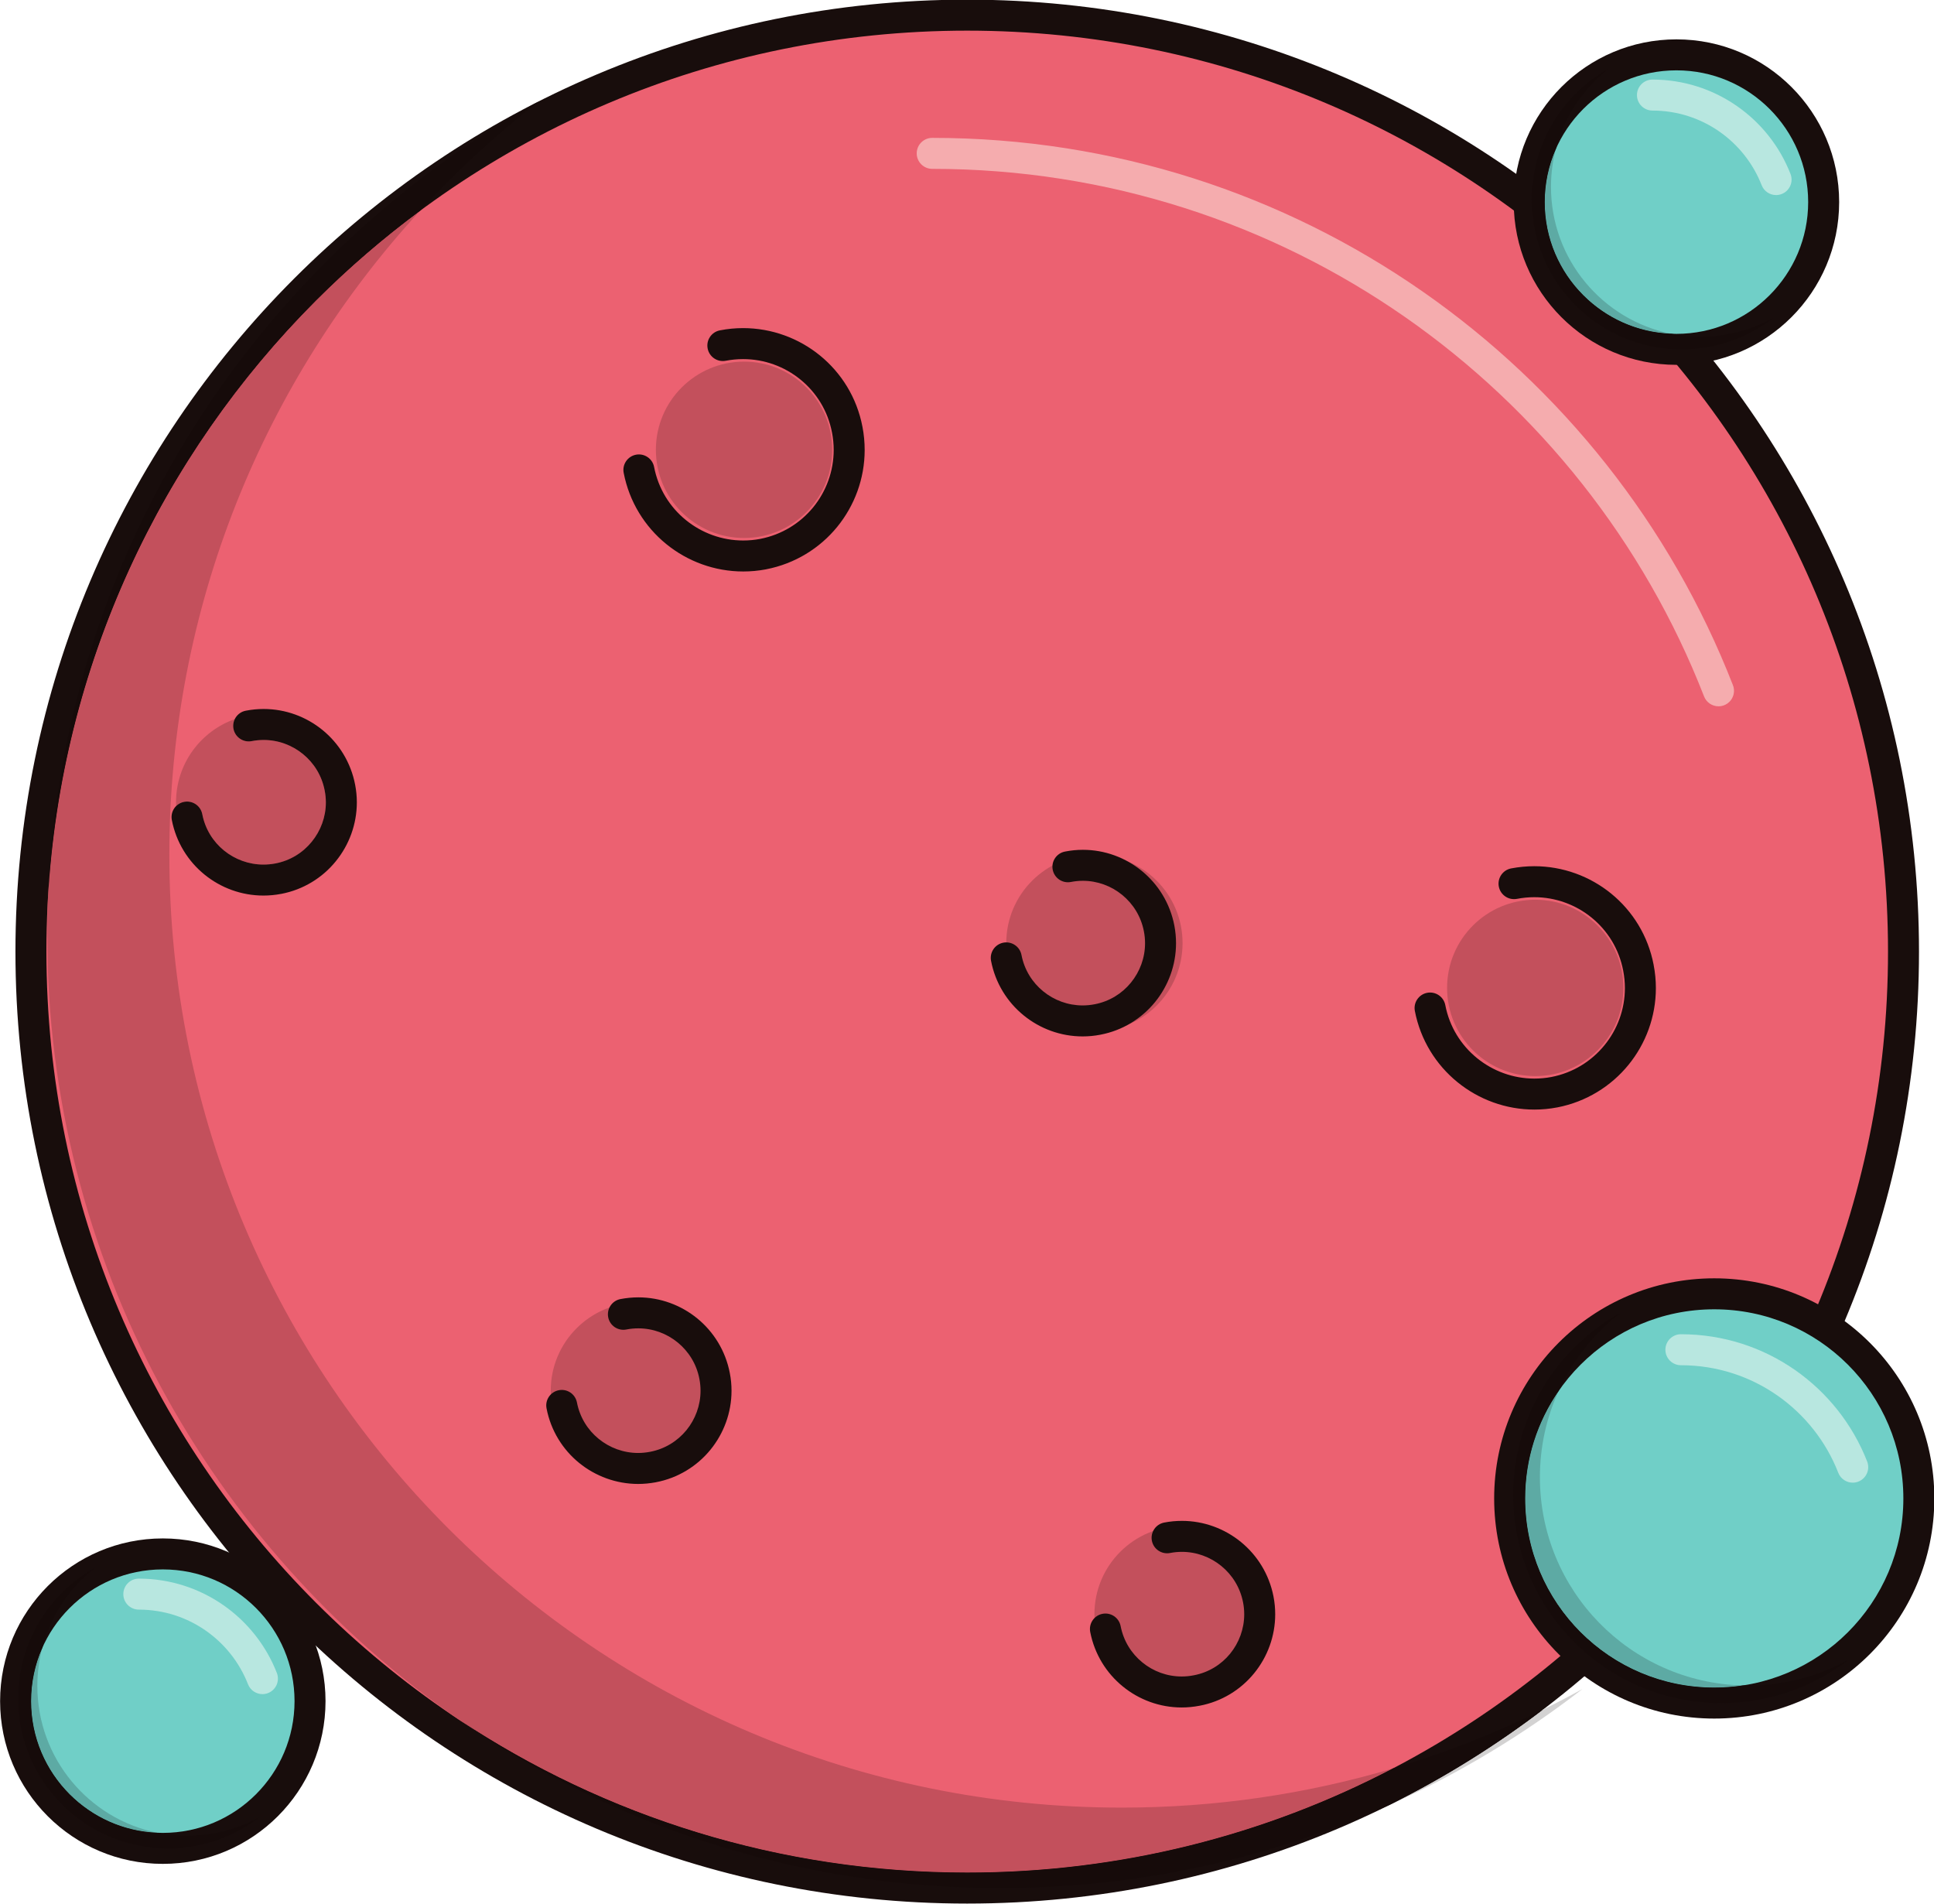 <?xml version="1.0" encoding="UTF-8"?><svg xmlns="http://www.w3.org/2000/svg" xmlns:xlink="http://www.w3.org/1999/xlink" height="245.8" preserveAspectRatio="xMidYMid meet" version="1.0" viewBox="91.1 88.2 249.7 245.8" width="249.7" zoomAndPan="magnify"><g><g id="change1_1"><path d="M 336.863 211.055 C 336.863 277.809 282.738 331.949 215.973 331.949 C 149.207 331.949 95.094 277.809 95.094 211.055 C 95.094 144.289 149.207 90.156 215.973 90.156 C 282.738 90.156 336.863 144.289 336.863 211.055" fill="#ec6171"/></g><g id="change2_1"><path d="M 336.863 211.055 L 334.863 211.055 C 334.863 243.887 321.559 273.598 300.039 295.121 C 278.52 316.641 248.809 329.949 215.973 329.949 C 183.137 329.949 153.43 316.641 131.91 295.121 C 110.395 273.598 97.094 243.887 97.094 211.055 C 97.094 178.219 110.395 148.508 131.91 126.984 C 153.43 105.465 183.137 92.156 215.973 92.156 C 248.809 92.156 278.52 105.465 300.039 126.984 C 321.559 148.508 334.863 178.219 334.863 211.055 L 338.863 211.055 C 338.863 143.184 283.844 88.16 215.973 88.156 C 148.102 88.16 93.094 143.184 93.094 211.055 C 93.094 278.914 148.102 333.949 215.973 333.949 C 283.844 333.949 338.863 278.914 338.863 211.055 L 336.863 211.055" fill="#180d0c"/></g><g id="change3_1"><path d="M 243.785 307.969 C 237.496 307.969 232.402 302.875 232.402 296.59 C 232.402 290.301 237.496 285.207 243.785 285.207 C 250.07 285.207 255.164 290.301 255.164 296.59 C 255.164 302.875 250.07 307.969 243.785 307.969" fill="#c3505c"/></g><g id="change3_2"><path d="M 173.586 279.113 C 167.301 279.113 162.207 274.016 162.207 267.73 C 162.207 261.445 167.301 256.348 173.586 256.348 C 179.875 256.348 184.969 261.445 184.969 267.73 C 184.969 274.016 179.875 279.113 173.586 279.113" fill="#c3505c"/></g><g id="change3_3"><path d="M 125.109 199.816 C 123.223 199.816 121.434 199.148 120.02 198 C 118.609 196.848 117.586 195.23 117.215 193.301 C 117.027 192.344 116.191 191.68 115.254 191.68 C 115.125 191.68 115 191.691 114.871 191.719 C 114.465 191.797 114.109 191.992 113.84 192.262 C 113.832 192.102 113.828 191.938 113.828 191.773 C 113.828 186.816 116.992 182.602 121.414 181.039 C 121.23 181.418 121.16 181.855 121.246 182.301 C 121.434 183.254 122.273 183.914 123.211 183.914 C 123.336 183.914 123.465 183.902 123.594 183.879 C 124.117 183.777 124.633 183.73 125.141 183.73 C 127.023 183.727 128.809 184.398 130.219 185.551 C 131.629 186.703 132.648 188.324 133.02 190.25 C 133.121 190.77 133.172 191.281 133.172 191.789 C 133.172 193.672 132.5 195.461 131.348 196.871 C 130.195 198.285 128.574 199.305 126.648 199.672 L 126.645 199.672 C 126.129 199.77 125.613 199.816 125.109 199.816" fill="#c3505c"/></g><g id="change3_4"><path d="M 187.164 157.652 C 180.879 157.652 175.781 152.555 175.781 146.27 C 175.781 139.984 180.879 134.887 187.164 134.887 C 193.449 134.887 198.547 139.984 198.547 146.27 C 198.547 152.555 193.449 157.652 187.164 157.652" fill="#c3505c"/></g><g id="change3_5"><path d="M 289.316 227.121 C 283.027 227.121 277.934 222.023 277.934 215.738 C 277.934 209.449 283.027 204.355 289.316 204.355 C 295.602 204.355 300.695 209.449 300.695 215.738 C 300.695 222.023 295.602 227.121 289.316 227.121" fill="#c3505c"/></g><g id="change3_6"><path d="M 232.402 221.336 C 226.113 221.336 221.02 216.242 221.02 209.953 C 221.02 203.668 226.113 198.574 232.402 198.574 C 238.688 198.574 243.781 203.668 243.781 209.953 C 243.781 216.242 238.688 221.336 232.402 221.336" fill="#c3505c"/></g><g id="change2_2"><path d="M 286.957 204.242 C 287.711 204.098 288.457 204.027 289.195 204.027 C 291.941 204.027 294.547 204.996 296.598 206.668 C 298.648 208.344 300.133 210.695 300.672 213.504 L 300.672 213.508 C 300.82 214.27 300.891 215.02 300.891 215.762 C 300.891 218.504 299.922 221.102 298.246 223.148 C 296.57 225.199 294.211 226.691 291.406 227.238 L 291.41 227.238 C 290.668 227.379 289.93 227.445 289.203 227.445 C 286.457 227.445 283.852 226.473 281.793 224.797 C 279.738 223.121 278.242 220.762 277.703 217.957 C 277.492 216.871 276.445 216.164 275.359 216.371 C 274.273 216.582 273.566 217.629 273.773 218.715 C 274.496 222.465 276.516 225.66 279.266 227.898 C 282.016 230.141 285.512 231.445 289.203 231.445 C 290.18 231.445 291.172 231.355 292.16 231.164 L 292.168 231.164 C 295.914 230.438 299.105 228.426 301.348 225.68 C 303.586 222.938 304.891 219.453 304.891 215.762 C 304.891 214.766 304.797 213.758 304.598 212.746 L 304.602 212.754 C 303.883 208.996 301.871 205.805 299.125 203.566 C 296.379 201.328 292.887 200.027 289.195 200.027 C 288.207 200.027 287.203 200.121 286.199 200.312 C 285.117 200.523 284.406 201.57 284.613 202.656 C 284.824 203.742 285.871 204.449 286.957 204.242" fill="#180d0c"/></g><g id="change2_3"><path d="M 184.805 134.773 C 185.559 134.629 186.309 134.559 187.043 134.559 C 189.793 134.559 192.395 135.527 194.445 137.199 C 196.496 138.871 197.984 141.23 198.52 144.035 L 198.523 144.039 C 198.668 144.801 198.738 145.555 198.738 146.293 C 198.738 149.035 197.77 151.633 196.098 153.684 C 194.422 155.73 192.059 157.223 189.254 157.77 L 189.262 157.77 C 188.52 157.91 187.781 157.977 187.055 157.977 C 184.309 157.977 181.699 157.008 179.641 155.328 C 177.586 153.652 176.094 151.293 175.551 148.488 C 175.344 147.402 174.293 146.695 173.211 146.902 C 172.125 147.113 171.414 148.16 171.625 149.246 C 172.348 152.996 174.363 156.191 177.113 158.43 C 179.863 160.672 183.359 161.977 187.055 161.977 C 188.031 161.977 189.02 161.887 190.012 161.699 L 190.02 161.695 C 193.766 160.969 196.957 158.957 199.195 156.215 C 201.434 153.469 202.738 149.984 202.738 146.293 C 202.738 145.297 202.645 144.289 202.449 143.277 L 202.449 143.285 C 201.734 139.531 199.719 136.336 196.973 134.098 C 194.227 131.859 190.734 130.559 187.043 130.559 C 186.055 130.559 185.055 130.652 184.051 130.848 C 182.965 131.055 182.254 132.102 182.465 133.188 C 182.672 134.273 183.719 134.984 184.805 134.773" fill="#180d0c"/></g><g id="change2_4"><path d="M 242.164 288.691 C 242.68 288.59 243.191 288.543 243.695 288.543 C 245.582 288.543 247.367 289.211 248.781 290.363 C 250.191 291.516 251.215 293.133 251.594 295.066 L 251.594 295.062 C 251.695 295.582 251.742 296.098 251.742 296.605 C 251.742 298.484 251.074 300.277 249.926 301.688 C 248.773 303.098 247.156 304.113 245.23 304.48 L 245.223 304.48 C 244.695 304.586 244.176 304.633 243.664 304.633 C 241.777 304.633 239.996 303.969 238.59 302.816 C 237.18 301.668 236.16 300.051 235.785 298.125 C 235.574 297.043 234.527 296.332 233.441 296.543 C 232.355 296.754 231.648 297.805 231.859 298.887 C 232.414 301.754 233.957 304.203 236.059 305.914 C 238.16 307.633 240.832 308.633 243.664 308.633 C 244.43 308.633 245.211 308.559 245.988 308.406 L 245.977 308.41 C 248.855 307.867 251.309 306.32 253.023 304.215 C 254.742 302.109 255.742 299.434 255.742 296.605 C 255.742 295.844 255.672 295.07 255.52 294.301 L 255.52 294.297 C 254.961 291.426 253.414 288.977 251.309 287.262 C 249.203 285.547 246.531 284.543 243.695 284.543 C 242.941 284.543 242.176 284.613 241.406 284.762 C 240.32 284.973 239.613 286.02 239.82 287.105 C 240.027 288.191 241.078 288.898 242.164 288.691" fill="#180d0c"/></g><g id="change2_5"><path d="M 229.363 202.062 C 229.883 201.961 230.402 201.91 230.91 201.91 C 232.789 201.91 234.574 202.578 235.984 203.73 C 237.395 204.887 238.418 206.508 238.789 208.43 L 238.789 208.434 C 238.891 208.949 238.938 209.465 238.938 209.973 C 238.938 211.852 238.27 213.645 237.117 215.055 C 235.961 216.469 234.344 217.484 232.418 217.852 L 232.414 217.852 C 231.895 217.953 231.383 218 230.879 218 C 228.992 218 227.199 217.332 225.789 216.18 C 224.379 215.027 223.355 213.41 222.984 211.484 C 222.773 210.398 221.727 209.691 220.641 209.898 C 219.555 210.109 218.848 211.156 219.055 212.242 C 219.605 215.113 221.152 217.566 223.262 219.281 C 225.367 221 228.043 222 230.879 222 C 231.637 222 232.402 221.93 233.168 221.781 L 233.164 221.781 C 236.039 221.238 238.496 219.691 240.215 217.586 C 241.934 215.48 242.938 212.805 242.938 209.973 C 242.938 209.211 242.867 208.441 242.719 207.672 L 242.719 207.676 C 242.164 204.805 240.621 202.352 238.52 200.637 C 236.414 198.914 233.742 197.91 230.91 197.91 C 230.145 197.91 229.371 197.984 228.598 198.137 C 227.512 198.348 226.805 199.398 227.016 200.48 C 227.23 201.566 228.277 202.273 229.363 202.062" fill="#180d0c"/></g><g id="change2_6"><path d="M 171.973 259.836 C 172.492 259.734 173.008 259.688 173.516 259.688 C 175.398 259.688 177.184 260.355 178.594 261.508 C 180.004 262.664 181.027 264.281 181.398 266.207 L 181.398 266.211 C 181.5 266.727 181.547 267.242 181.547 267.746 C 181.547 269.629 180.879 271.422 179.727 272.832 C 178.57 274.242 176.953 275.262 175.027 275.629 L 175.02 275.629 C 174.504 275.727 173.992 275.777 173.488 275.777 C 171.602 275.777 169.809 275.109 168.398 273.957 C 166.984 272.805 165.965 271.188 165.59 269.262 C 165.383 268.176 164.336 267.465 163.25 267.676 C 162.164 267.883 161.453 268.934 161.664 270.016 C 162.215 272.891 163.762 275.344 165.871 277.059 C 167.977 278.773 170.652 279.773 173.488 279.777 C 174.242 279.777 175.012 279.703 175.777 279.559 L 175.77 279.559 C 178.648 279.016 181.105 277.469 182.824 275.363 C 184.543 273.258 185.547 270.578 185.547 267.746 C 185.547 266.988 185.477 266.219 185.324 265.445 L 185.324 265.449 C 184.773 262.578 183.23 260.129 181.129 258.41 C 179.023 256.691 176.352 255.688 173.516 255.688 C 172.754 255.688 171.98 255.762 171.203 255.91 C 170.121 256.121 169.414 257.172 169.625 258.258 C 169.836 259.344 170.887 260.051 171.973 259.836" fill="#180d0c"/></g><g id="change2_7"><path d="M 123.594 183.879 C 124.117 183.777 124.633 183.73 125.141 183.73 C 127.023 183.727 128.809 184.398 130.219 185.551 C 131.629 186.703 132.648 188.324 133.02 190.25 C 133.121 190.77 133.172 191.281 133.172 191.789 C 133.172 193.672 132.5 195.461 131.348 196.871 C 130.195 198.285 128.574 199.305 126.648 199.672 L 126.645 199.672 C 126.129 199.77 125.613 199.816 125.109 199.816 C 123.223 199.816 121.434 199.148 120.02 198 C 118.609 196.848 117.586 195.23 117.215 193.301 C 117.004 192.219 115.957 191.508 114.871 191.719 C 113.785 191.926 113.078 192.977 113.285 194.059 C 113.84 196.934 115.387 199.383 117.492 201.098 C 119.598 202.816 122.277 203.816 125.109 203.816 C 125.867 203.816 126.633 203.746 127.398 203.598 L 127.395 203.602 C 130.273 203.055 132.73 201.512 134.445 199.402 C 136.168 197.297 137.168 194.621 137.172 191.789 C 137.172 191.027 137.098 190.258 136.949 189.488 L 136.949 189.492 C 136.395 186.621 134.852 184.172 132.75 182.453 C 130.648 180.734 127.973 179.73 125.141 179.73 C 124.379 179.73 123.602 179.801 122.828 179.953 C 121.742 180.164 121.035 181.215 121.246 182.301 C 121.461 183.383 122.512 184.09 123.594 183.879" fill="#180d0c"/></g><g id="change4_1"><path d="M 270.648 321.145 C 277.605 317.68 284.184 313.582 290.316 308.914 C 292.047 308.059 293.75 307.168 295.43 306.238 C 287.828 312.125 279.516 317.145 270.648 321.145" fill="#d3d2d2"/></g><g id="change3_7"><path d="M 215.973 329.949 C 191.719 329.949 169.172 322.688 150.367 310.219 C 118.246 288.02 97.199 250.93 97.199 208.938 C 97.199 207.34 97.227 205.742 97.289 204.16 C 99.008 174.07 111.91 146.988 131.91 126.984 C 136.082 122.812 140.562 118.949 145.312 115.43 C 125.227 137.32 112.965 166.504 112.965 198.551 C 112.965 266.465 168.023 321.562 235.941 321.562 C 248.098 321.562 259.84 319.797 270.926 316.512 C 254.492 325.098 235.805 329.949 215.973 329.949" fill="#c3505c"/></g><g id="change5_1"><path d="M 220.176 331.949 C 194.25 331.949 170.199 323.926 150.367 310.219 C 169.172 322.688 191.719 329.949 215.973 329.949 C 235.805 329.949 254.492 325.098 270.926 316.512 C 277.648 314.52 284.129 311.969 290.316 308.914 C 284.184 313.582 277.605 317.68 270.648 321.145 C 255.246 328.086 238.164 331.949 220.176 331.949 M 97.289 204.16 C 98.98 159.828 124.145 121.512 160.703 101.27 C 155.18 105.551 150.027 110.289 145.312 115.43 C 140.562 118.949 136.082 122.812 131.91 126.984 C 111.91 146.988 99.008 174.07 97.289 204.16" fill="#160b0a"/></g><g id="change6_1"><path d="M 312.977 179.383 C 312.176 179.383 311.422 178.898 311.113 178.109 C 295.582 138.254 256.824 109.996 211.457 110 C 210.355 110 209.457 109.102 209.457 108 C 209.457 106.895 210.355 106 211.457 106 C 258.523 106 298.73 135.305 314.84 176.656 C 315.242 177.688 314.73 178.844 313.703 179.246 C 313.465 179.34 313.219 179.383 312.977 179.383" fill="#f5acae"/></g><g id="change7_1"><path d="M 338.844 281.648 C 338.844 296.234 327.016 308.066 312.426 308.066 C 297.836 308.066 286.012 296.234 286.012 281.648 C 286.012 267.059 297.836 255.23 312.426 255.23 C 327.016 255.23 338.844 267.059 338.844 281.648" fill="#70cfc7"/></g><g id="change2_8"><path d="M 338.844 281.648 L 336.844 281.648 C 336.844 288.398 334.113 294.488 329.691 298.914 C 325.27 303.336 319.176 306.066 312.426 306.066 C 305.68 306.066 299.586 303.336 295.164 298.914 C 290.742 294.488 288.012 288.398 288.012 281.648 C 288.012 274.898 290.742 268.809 295.164 264.383 C 299.586 259.961 305.68 257.23 312.426 257.23 C 319.176 257.23 325.27 259.961 329.691 264.383 C 334.113 268.809 336.844 274.898 336.844 281.648 L 340.844 281.648 C 340.844 265.953 328.121 253.23 312.426 253.23 C 296.73 253.23 284.012 265.953 284.012 281.648 C 284.012 297.34 296.73 310.066 312.426 310.066 C 328.121 310.066 340.844 297.344 340.844 281.648 L 338.844 281.648" fill="#180d0c"/></g><g id="change8_1"><path d="M 312.426 306.066 C 305.68 306.066 299.586 303.336 295.164 298.914 C 290.742 294.488 288.012 288.398 288.012 281.648 C 288.012 276.496 289.605 271.727 292.324 267.789 C 290.777 271.18 289.918 274.949 289.918 278.914 C 289.918 293.535 301.59 305.434 316.121 305.789 C 314.918 305.973 313.684 306.066 312.426 306.066" fill="#5daaa4"/></g><g id="change5_2"><path d="M 313.344 308.066 C 298.504 308.066 286.473 296.027 286.473 281.188 C 286.473 271.059 292.074 262.238 300.352 257.66 C 296.914 260.32 294.145 263.793 292.324 267.789 C 289.605 271.727 288.012 276.496 288.012 281.648 C 288.012 288.398 290.742 294.488 295.164 298.914 C 299.586 303.336 305.68 306.066 312.426 306.066 C 313.684 306.066 314.918 305.973 316.121 305.789 C 316.344 305.797 316.566 305.797 316.789 305.797 C 321.508 305.797 325.938 304.582 329.789 302.449 C 325.246 305.969 319.539 308.066 313.344 308.066" fill="#160b0a"/></g><g id="change9_1"><path d="M 330.309 279.609 C 329.508 279.609 328.75 279.129 328.441 278.336 C 326.859 274.273 324.09 270.801 320.562 268.344 C 317.031 265.887 312.754 264.449 308.121 264.449 C 307.02 264.449 306.121 263.555 306.121 262.449 C 306.121 261.344 307.02 260.449 308.121 260.449 C 313.59 260.445 318.676 262.152 322.848 265.059 C 327.02 267.965 330.293 272.07 332.172 276.883 C 332.57 277.914 332.062 279.07 331.031 279.473 C 330.793 279.566 330.547 279.609 330.309 279.609" fill="#b8e7e0"/></g><g id="change7_2"><path d="M 326.555 114.289 C 326.555 124.785 318.043 133.301 307.547 133.301 C 297.047 133.301 288.539 124.785 288.539 114.289 C 288.539 103.793 297.047 95.281 307.547 95.281 C 318.043 95.281 326.555 103.793 326.555 114.289" fill="#70cfc7"/></g><g id="change2_9"><path d="M 326.555 114.289 L 324.555 114.289 C 324.551 118.992 322.652 123.23 319.57 126.316 C 316.488 129.398 312.246 131.297 307.547 131.301 C 302.844 131.297 298.602 129.398 295.52 126.316 C 292.438 123.23 290.539 118.992 290.539 114.289 C 290.539 109.586 292.438 105.348 295.52 102.262 C 298.602 99.184 302.844 97.281 307.547 97.281 C 312.246 97.281 316.488 99.184 319.57 102.262 C 322.652 105.348 324.551 109.586 324.555 114.289 L 328.555 114.289 C 328.551 102.688 319.148 93.281 307.547 93.281 C 295.941 93.281 286.539 102.688 286.539 114.289 C 286.539 125.891 295.941 135.297 307.547 135.301 C 319.148 135.297 328.551 125.891 328.555 114.289 L 326.555 114.289" fill="#180d0c"/></g><g id="change8_2"><path d="M 306.848 131.285 C 302.422 131.105 298.449 129.242 295.52 126.316 C 292.438 123.23 290.539 118.992 290.539 114.289 C 290.539 111.852 291.051 109.543 291.969 107.449 C 291.562 109.008 291.348 110.641 291.348 112.324 C 291.348 121.688 298.008 129.504 306.848 131.285" fill="#5daaa4"/></g><g id="change5_3"><path d="M 308.207 133.301 C 297.527 133.301 288.871 124.637 288.871 113.957 C 288.871 106.672 292.902 100.324 298.855 97.027 C 295.523 99.609 293.059 103.254 291.969 107.449 C 291.051 109.543 290.539 111.852 290.539 114.289 C 290.539 118.992 292.438 123.23 295.52 126.316 C 298.449 129.242 302.422 131.105 306.848 131.285 C 308.086 131.535 309.371 131.664 310.684 131.664 C 314.078 131.664 317.266 130.789 320.039 129.258 C 316.77 131.789 312.664 133.301 308.207 133.301" fill="#160b0a"/></g><g id="change9_2"><path d="M 320.41 113.383 C 319.609 113.383 318.855 112.898 318.547 112.109 C 317.449 109.293 315.527 106.883 313.078 105.176 C 310.629 103.473 307.664 102.477 304.449 102.473 C 303.344 102.473 302.449 101.578 302.449 100.473 C 302.449 99.371 303.344 98.473 304.449 98.473 C 304.449 98.473 304.449 98.473 304.453 98.473 C 308.5 98.473 312.273 99.738 315.363 101.895 C 318.457 104.047 320.883 107.09 322.273 110.656 C 322.676 111.688 322.164 112.848 321.137 113.246 C 320.898 113.34 320.652 113.383 320.41 113.383" fill="#b8e7e0"/></g><g id="change7_3"><path d="M 131.129 307.816 C 131.129 318.312 122.617 326.824 112.121 326.824 C 101.621 326.824 93.113 318.312 93.113 307.816 C 93.113 297.32 101.621 288.809 112.121 288.809 C 122.617 288.809 131.129 297.32 131.129 307.816" fill="#70cfc7"/></g><g id="change2_10"><path d="M 131.129 307.816 L 129.129 307.816 C 129.125 312.52 127.227 316.758 124.145 319.844 C 121.062 322.926 116.824 324.824 112.121 324.824 C 107.418 324.824 103.18 322.926 100.094 319.844 C 97.012 316.758 95.113 312.52 95.113 307.816 C 95.113 303.113 97.012 298.875 100.094 295.789 C 103.18 292.707 107.418 290.809 112.121 290.809 C 116.824 290.809 121.062 292.707 124.145 295.789 C 127.227 298.875 129.125 303.113 129.129 307.816 L 133.129 307.816 C 133.125 296.215 123.723 286.809 112.121 286.809 C 100.516 286.809 91.113 296.215 91.113 307.816 C 91.113 319.418 100.516 328.824 112.121 328.824 C 123.723 328.824 133.125 319.418 133.129 307.816 L 131.129 307.816" fill="#180d0c"/></g><g id="change8_3"><path d="M 111.418 324.812 C 106.996 324.633 103.023 322.77 100.094 319.844 C 97.012 316.758 95.113 312.52 95.113 307.816 C 95.113 305.379 95.621 303.07 96.543 300.977 C 96.141 302.535 95.922 304.168 95.922 305.852 C 95.922 315.215 102.578 323.027 111.418 324.812" fill="#5daaa4"/></g><g id="change5_4"><path d="M 112.781 326.824 C 102.102 326.824 93.445 318.164 93.445 307.484 C 93.445 300.195 97.477 293.852 103.43 290.555 C 100.098 293.137 97.633 296.777 96.543 300.977 C 95.621 303.07 95.113 305.379 95.113 307.816 C 95.113 312.52 97.012 316.758 100.094 319.844 C 103.023 322.77 106.996 324.633 111.418 324.812 C 112.66 325.062 113.945 325.191 115.258 325.191 C 118.652 325.191 121.84 324.316 124.613 322.781 C 121.344 325.316 117.238 326.824 112.781 326.824" fill="#160b0a"/></g><g id="change9_3"><path d="M 124.984 306.91 C 124.184 306.91 123.43 306.426 123.121 305.637 C 122.023 302.82 120.102 300.406 117.652 298.703 C 115.203 296.996 112.238 296.004 109.023 296 C 107.918 296 107.023 295.105 107.023 294 C 107.023 292.895 107.918 292 109.023 292 C 109.023 292 109.023 292 109.027 292 C 113.074 292 116.848 293.266 119.938 295.422 C 123.031 297.574 125.457 300.617 126.848 304.184 C 127.246 305.215 126.738 306.371 125.711 306.773 C 125.473 306.867 125.227 306.91 124.984 306.91" fill="#b8e7e0"/></g></g></svg>